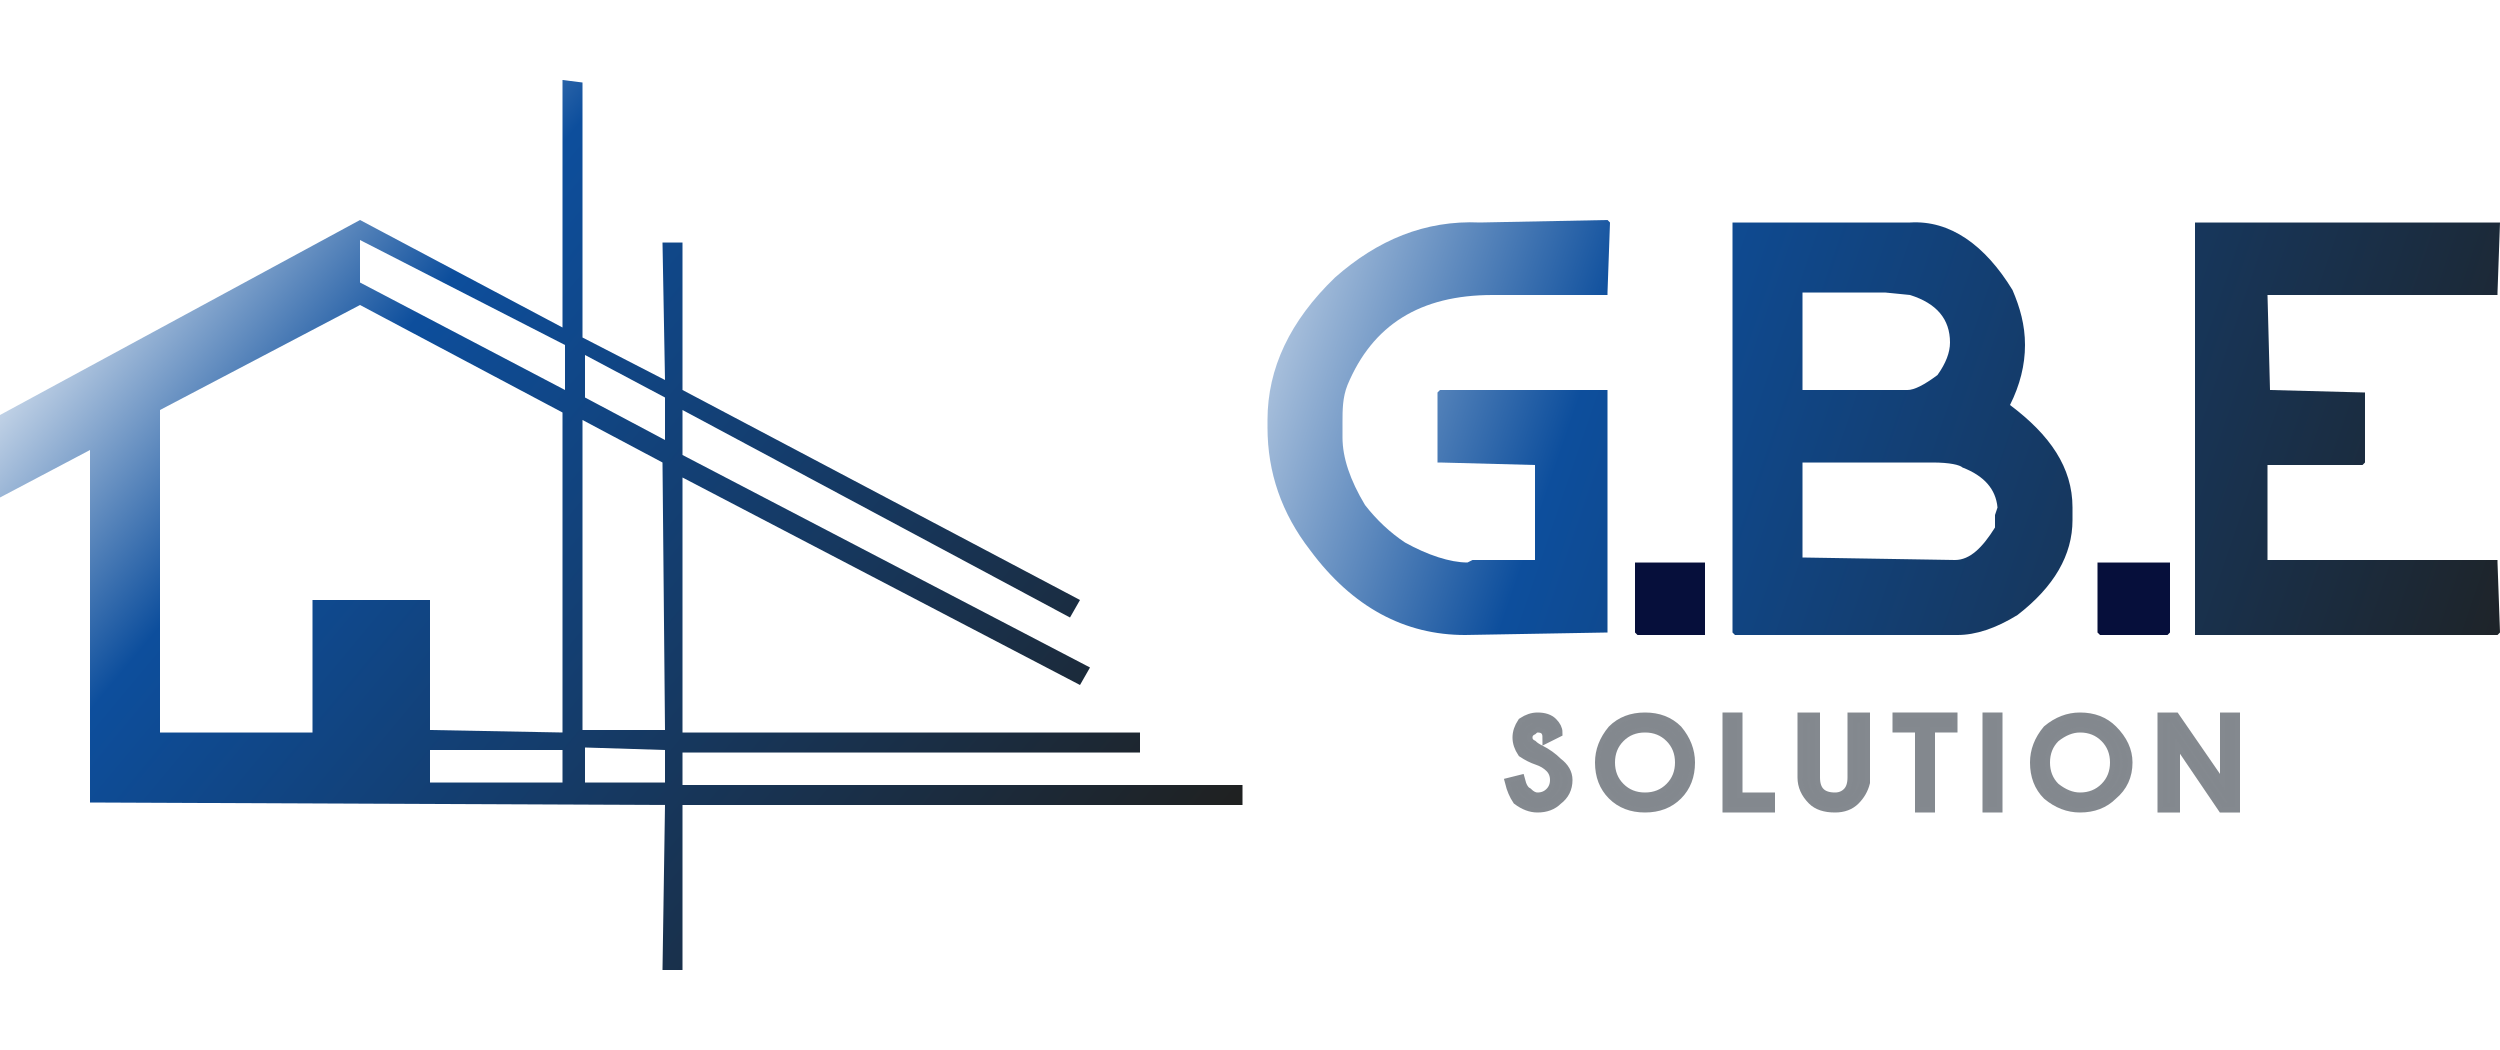<svg version="1.2" xmlns="http://www.w3.org/2000/svg" viewBox="0 0 100 42" width="100" height="42">
	<title>logo-white</title>
	<defs>
		<linearGradient id="g1" x2="1" gradientUnits="userSpaceOnUse" gradientTransform="matrix(43.164,35.941,-25.916,31.124,-0.508,6.068)">
			<stop offset="0" stop-color="#ffffff"/>
			<stop offset=".06" stop-color="#ffffff"/>
			<stop offset=".31" stop-color="#0a4c9b"/>
			<stop offset="1" stop-color="#1d1d1b"/>
		</linearGradient>
		<linearGradient id="g2" x2="1" gradientUnits="userSpaceOnUse" gradientTransform="matrix(57.435,19.028,-21.403,64.603,44.735,11.782)">
			<stop offset="0" stop-color="#ffffff"/>
			<stop offset=".31" stop-color="#0a4c9b"/>
			<stop offset="1" stop-color="#1d1d1b"/>
		</linearGradient>
		<linearGradient id="g3" x2="1" gradientUnits="userSpaceOnUse" gradientTransform="matrix(57.435,19.028,-20.454,61.739,45.955,8.098)">
			<stop offset="0" stop-color="#ffffff"/>
			<stop offset=".31" stop-color="#0a4c9b"/>
			<stop offset="1" stop-color="#1d1d1b"/>
		</linearGradient>
		<linearGradient id="g4" x2="1" gradientUnits="userSpaceOnUse" gradientTransform="matrix(57.435,19.028,-22.167,66.909,48,1.925)">
			<stop offset="0" stop-color="#ffffff"/>
			<stop offset=".31" stop-color="#0a4c9b"/>
			<stop offset="1" stop-color="#1d1d1b"/>
		</linearGradient>
	</defs>
	<style>
		.s0 { opacity: .99;fill: url(#g1) } 
		.s1 { opacity: .99;fill: #83888e;stroke: #83888e;stroke-miterlimit:10;stroke-width: .4 } 
		.s2 { opacity: .99;fill: #83888e } 
		.s3 { opacity: .99;fill: none;stroke: #83888e;stroke-miterlimit:10;stroke-width: .4 } 
		.s4 { opacity: .99;fill: #050e3a } 
		.s5 { opacity: .99;fill: url(#g2) } 
		.s6 { opacity: .99;fill: url(#g3) } 
		.s7 { opacity: .99;fill: url(#g4) } 
	</style>
	<filter id="f0">
		<feFlood flood-color="#ffffff" flood-opacity="1" />
		<feBlend mode="normal" in2="SourceGraphic"/>
		<feComposite in2="SourceAlpha" operator="in" />
	</filter>
	<g filter="url(#f0)">
		<g id="Calque-2">
			<g>
				<path class="s0" d="m49.7 31.4h-22.4v-1.3h18.3v-0.8h-18.3v-10.2l15.9 8.3 0.4-0.7-16.3-8.5v-1.8l15.5 8.3 0.4-0.7-15.9-8.4v-5.9h-0.8l0.1 5.5-3.3-1.7v-10.2l-0.8-0.1v9.9l-8.1-4.3-14.4 7.8v3.3l3.6-1.9v14.1l23 0.1-0.1 6.6h0.8v-6.6h22.4zm-32.5-1.4h5.3v1.3h-5.3zm-10.8-13.6l8-4.2 8.1 4.3v12.8l-5.3-0.1v-5.2h-4.7v5.3h-6.1zm16.2-2.6v1.8l-8.2-4.3v-1.7zm4 2.1v1.7l-3.2-1.7v-1.7zm0 13.3h-3.3v-12.4l3.2 1.7zm-3.2 0.7l3.2 0.1v1.3h-3.2z"/>
			</g>
			<g>
				<path class="s1" d="m61.5 30.4q-0.3-0.1-0.6-0.3-0.2-0.3-0.2-0.6 0-0.3 0.2-0.6 0.3-0.2 0.6-0.2 0.4 0 0.6 0.2 0.2 0.2 0.2 0.4l-0.4 0.2q0-0.2-0.1-0.3-0.1-0.1-0.3-0.1-0.1 0-0.2 0.1-0.2 0.1-0.2 0.3 0 0.2 0.2 0.3 0.1 0.1 0.3 0.2 0.4 0.2 0.7 0.5 0.4 0.3 0.4 0.7 0 0.5-0.4 0.8-0.3 0.3-0.8 0.3-0.4 0-0.8-0.3-0.2-0.3-0.3-0.7l0.4-0.1q0.1 0.4 0.3 0.5 0.2 0.2 0.4 0.2 0.3 0 0.5-0.2 0.2-0.2 0.2-0.5 0-0.3-0.2-0.5-0.2-0.2-0.5-0.3z"/>
			</g>
			<g>
				<path class="s2" d="m67.1 29.2q0.5 0.6 0.5 1.3 0 0.8-0.5 1.3-0.5 0.5-1.3 0.5-0.8 0-1.3-0.5-0.5-0.5-0.5-1.3 0-0.7 0.5-1.3 0.5-0.5 1.3-0.5 0.8 0 1.3 0.5zm-1.3-0.1q-0.6 0-1 0.4-0.4 0.4-0.4 1 0 0.6 0.4 1 0.4 0.4 1 0.4 0.6 0 1-0.4 0.4-0.4 0.4-1 0-0.6-0.4-1-0.4-0.4-1-0.4z"/>
			</g>
			<g>
				<path class="s3" d="m67.1 29.2q0.5 0.6 0.5 1.3 0 0.8-0.5 1.3-0.5 0.5-1.3 0.5-0.8 0-1.3-0.5-0.5-0.5-0.5-1.3 0-0.7 0.5-1.3 0.5-0.5 1.3-0.5 0.8 0 1.3 0.5zm-1.3-0.1q-0.6 0-1 0.4-0.4 0.4-0.4 1 0 0.6 0.4 1 0.4 0.4 1 0.4 0.6 0 1-0.4 0.4-0.4 0.4-1 0-0.6-0.4-1-0.4-0.4-1-0.4z"/>
			</g>
			<g>
				<path class="s1" d="m69.1 32.3v-3.6h0.4v3.2h1.3v0.4z"/>
			</g>
			<g>
				<path class="s1" d="m74.1 28.7h0.5v2.6q-0.1 0.4-0.4 0.7-0.3 0.3-0.8 0.3-0.6 0-0.9-0.3-0.4-0.4-0.4-0.9v-2.4h0.5v2.4q0 0.4 0.2 0.6 0.2 0.2 0.6 0.2 0.3 0 0.5-0.2 0.2-0.2 0.2-0.6z"/>
			</g>
			<g>
				<path class="s1" d="m77.2 29.1v3.2h-0.4v-3.2h-0.9v-0.4h2.2v0.4z"/>
			</g>
			<g>
				<path fill-rule="evenodd" class="s1" d="m79.9 28.7h-0.4v3.6h0.4z"/>
			</g>
			<g>
				<path class="s2" d="m84.5 29.2q0.6 0.6 0.6 1.3 0 0.8-0.6 1.3-0.5 0.5-1.3 0.5-0.7 0-1.3-0.5-0.5-0.5-0.5-1.3 0-0.7 0.5-1.3 0.6-0.5 1.3-0.5 0.8 0 1.3 0.5zm-1.3-0.1q-0.5 0-1 0.4-0.4 0.4-0.4 1 0 0.6 0.4 1 0.5 0.4 1 0.4 0.6 0 1-0.4 0.4-0.4 0.4-1 0-0.6-0.4-1-0.4-0.4-1-0.4z"/>
			</g>
			<g>
				<path class="s3" d="m84.5 29.2q0.6 0.6 0.6 1.3 0 0.8-0.6 1.3-0.5 0.5-1.3 0.5-0.7 0-1.3-0.5-0.5-0.5-0.5-1.3 0-0.7 0.5-1.3 0.6-0.5 1.3-0.5 0.8 0 1.3 0.5zm-1.3-0.1q-0.5 0-1 0.4-0.4 0.4-0.4 1 0 0.6 0.4 1 0.5 0.4 1 0.4 0.6 0 1-0.4 0.4-0.4 0.4-1 0-0.6-0.4-1-0.4-0.4-1-0.4z"/>
			</g>
			<g>
				<path class="s1" d="m87 28.7l2 2.9v-2.9h0.4v3.6h-0.5l-1.9-2.8v2.8h-0.5v-3.6z"/>
			</g>
			<g>
				<path class="s4" d="m65.5 22.5h2.7v2.8 0.1h-2.7l-0.1-0.1v-2.8z"/>
			</g>
			<g>
				<path class="s4" d="m84 22.5h2.7 0.1v2.8l-0.1 0.1h-2.7l-0.1-0.1v-2.8z"/>
			</g>
			<g>
				<path class="s5" d="m59.2 8.9c-2.2-0.1-4.1 0.7-5.8 2.2q-2.7 2.6-2.7 5.7v0.3q0 2.7 1.7 4.9c1.7 2.3 3.8 3.4 6.2 3.4l5.7-0.1v-9.6-0.1h-6.7l-0.1 0.1v2.8h0.1l3.8 0.1v3.8h-2.5l-0.2 0.1c-0.7 0-1.6-0.3-2.5-0.8q-0.9-0.6-1.6-1.5-0.9-1.5-0.9-2.7v-0.6c0-0.5 0-1 0.2-1.5 1-2.4 2.9-3.6 5.8-3.6h4.6v-0.1l0.1-2.8-0.1-0.1z"/>
			</g>
			<g>
				<path class="s6" d="m69.3 8.9v16.4l0.1 0.1h8.9q1.1 0 2.4-0.8 2.2-1.7 2.2-3.8v-0.5c0-1.6-0.9-2.9-2.5-4.1q0.6-1.2 0.6-2.4c0-0.8-0.2-1.5-0.5-2.2-1.1-1.8-2.5-2.8-4.1-2.7zm2.8 2.8h3.3l1 0.1q1.6 0.5 1.6 1.9 0 0.6-0.5 1.3-0.8 0.6-1.2 0.6h-4.2zm0 6.8h5.2c0.7 0 1.1 0.1 1.2 0.2q1.3 0.5 1.4 1.6l-0.1 0.3v0.5c-0.5 0.8-1 1.3-1.6 1.3l-6.1-0.1z"/>
			</g>
			<g>
				<path class="s7" d="m87.9 8.9h-0.1v16.4 0.1h12.1l0.1-0.1-0.1-2.8v-0.1h-9.2v-3.8h3.8l0.1-0.1v-2.7-0.1l-3.8-0.1-0.1-3.8h9.2v-0.1l0.1-2.8h-0.1z"/>
			</g>
		</g>
	</g>
</svg>
